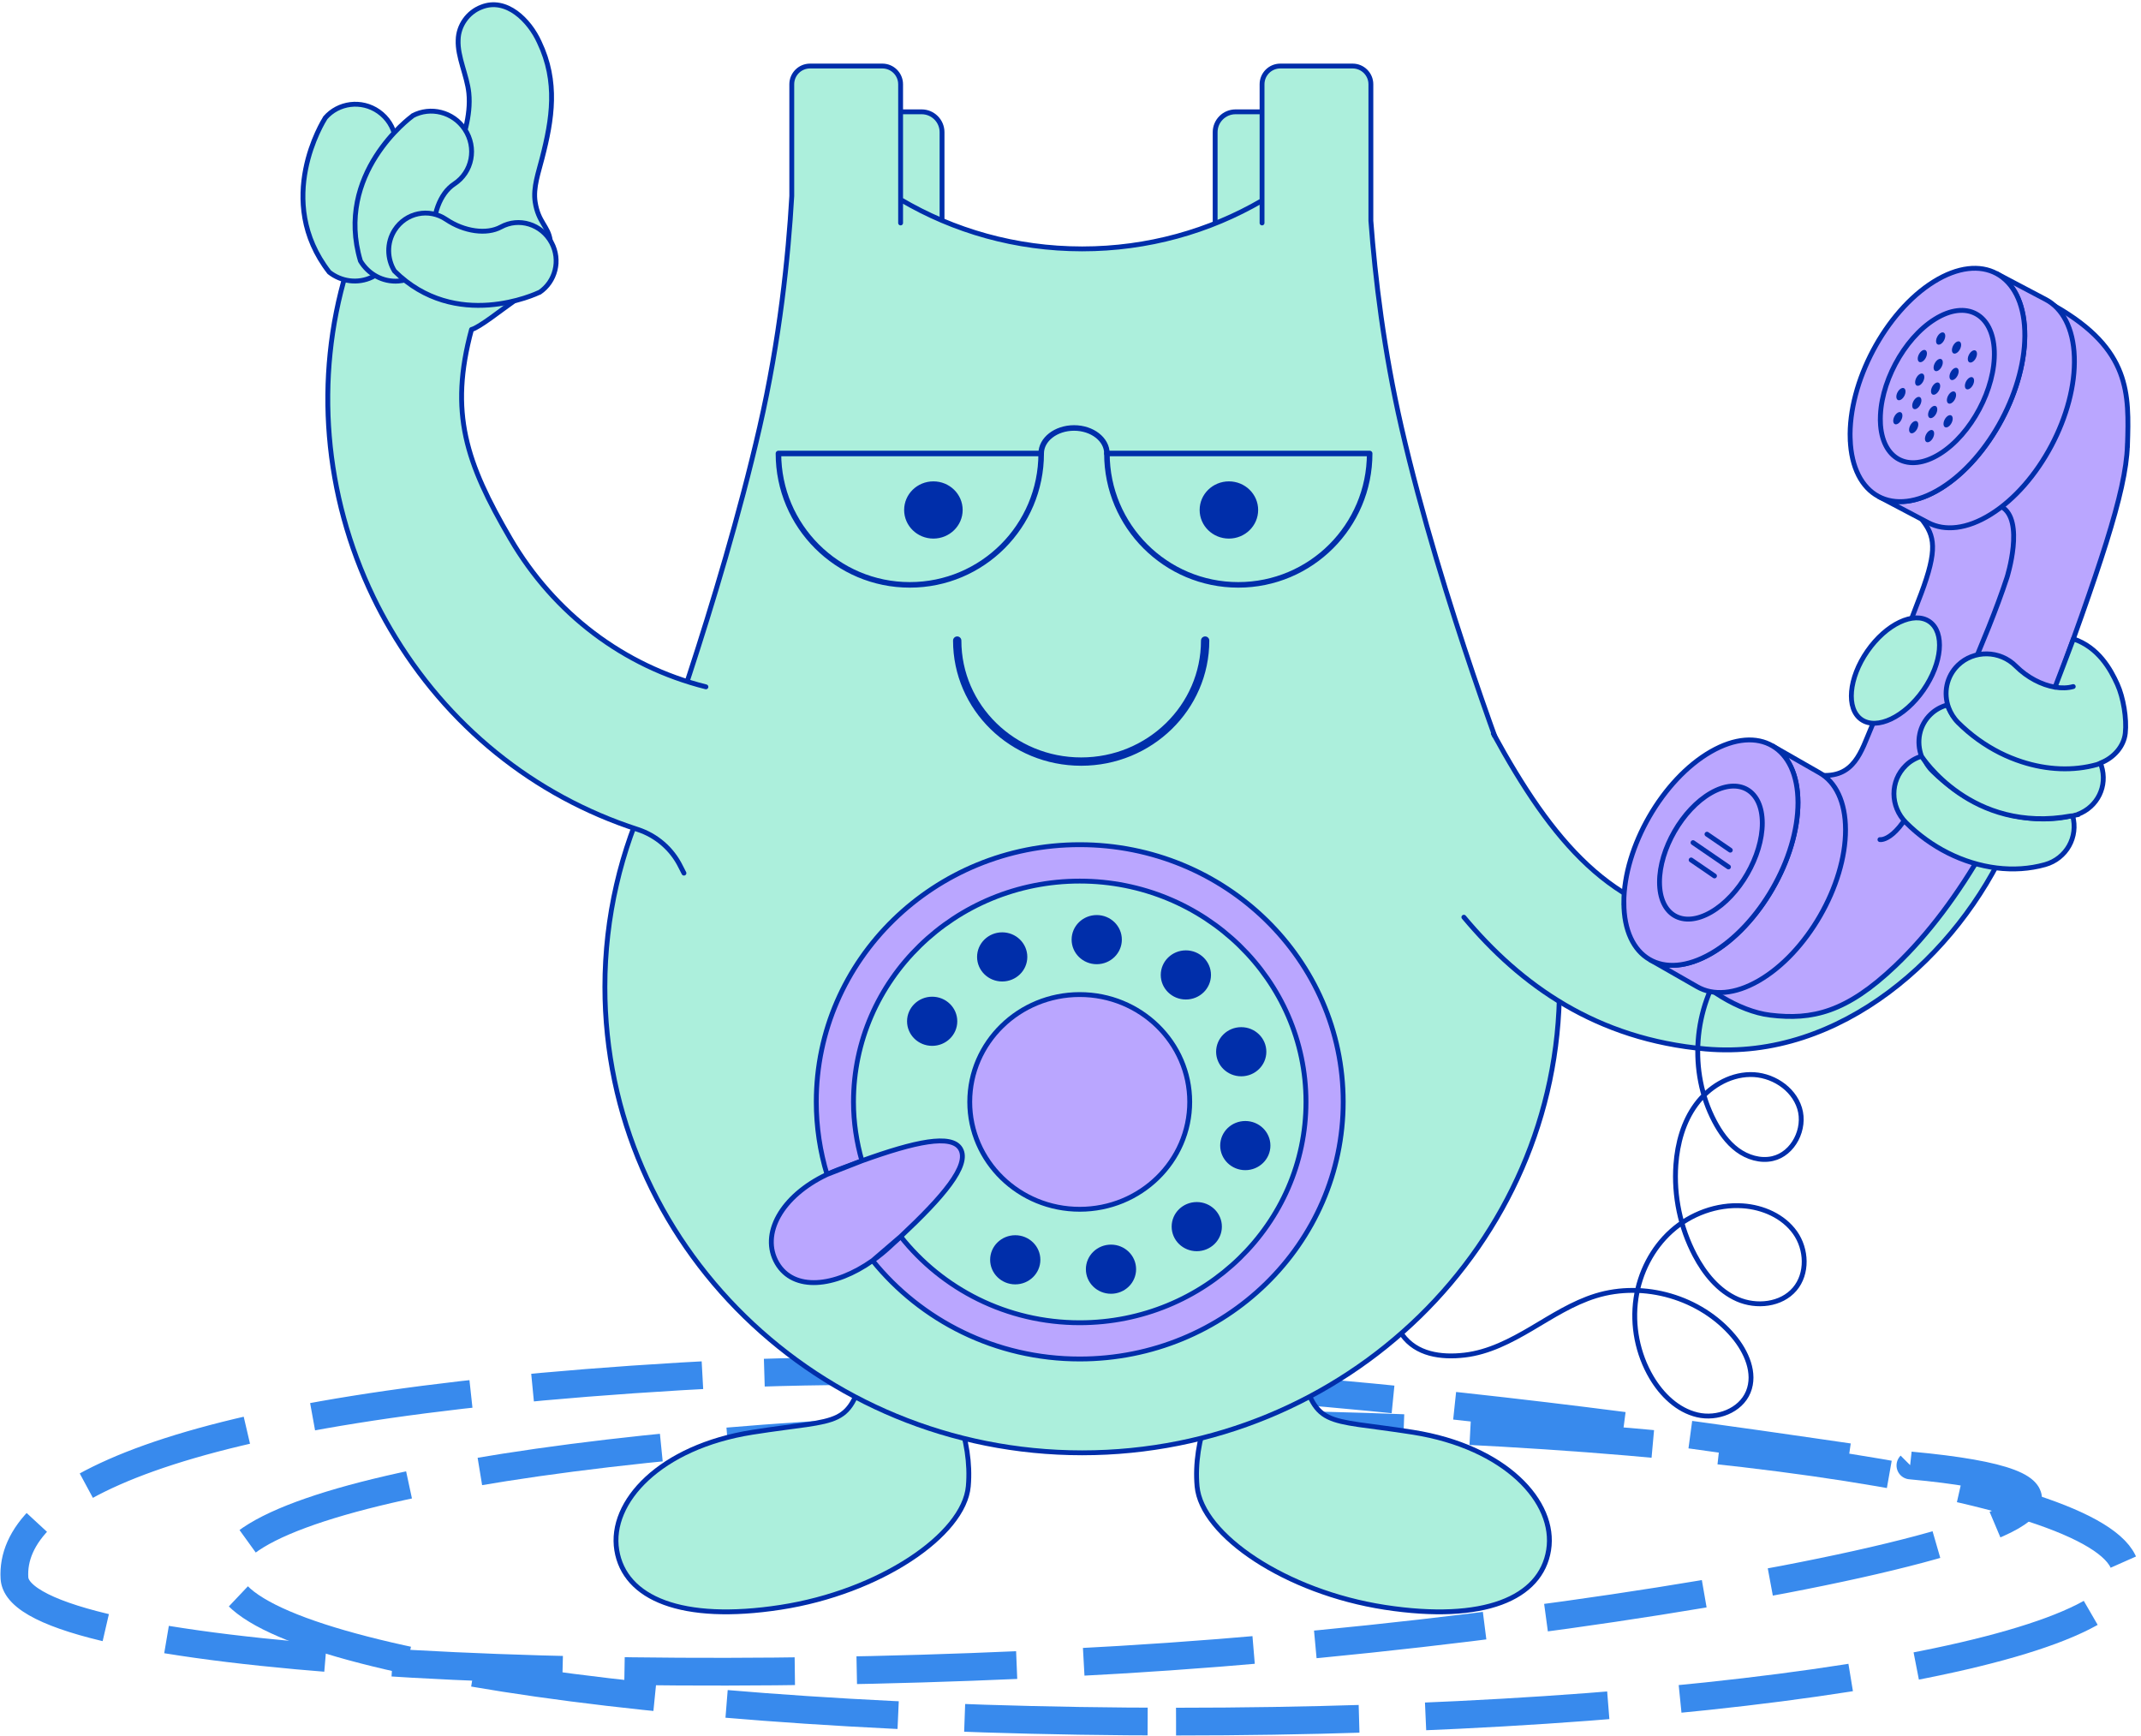 <svg width="772" height="626" viewBox="0 0 772 626" fill="none" xmlns="http://www.w3.org/2000/svg">
<path d="M424.061 620.75C613.174 620.75 766.481 596.712 766.481 567.06C766.481 537.408 613.174 513.37 424.061 513.37C234.947 513.37 81.641 537.408 81.641 567.06C81.641 596.712 234.947 620.75 424.061 620.75Z" stroke="#388AED" stroke-width="10" stroke-linejoin="round" stroke-dasharray="66 24 66 26 62 24"/>
<path d="M688.85 528.39C829.13 541.28 592.43 587.25 403.65 598.46C214.87 609.68 6.97 598.61 5.21 569C3.45 539.4 56.49 507.51 245.28 496.29C434.06 485.07 659.33 525.67 688.86 528.38L688.85 528.39Z" stroke="#388AED" stroke-width="10" stroke-linejoin="round" stroke-dasharray="61.42 22.33 61.42 24.2 57.7 22.33"/>
<path d="M477.399 104.27H438.159V47.669C438.159 43.62 441.449 40.319 445.509 40.319L470.049 40.319C474.099 40.319 477.399 43.609 477.399 47.669V104.27Z" fill="#ACEFDC" stroke="#002EAA" stroke-width="1.75" stroke-linecap="round" stroke-linejoin="round"/>
<path d="M339.68 104.27H300.44V47.669C300.44 43.62 303.73 40.319 307.79 40.319L332.33 40.319C336.38 40.319 339.68 43.609 339.68 47.669V104.27Z" fill="#ACEFDC" stroke="#002EAA" stroke-width="1.75" stroke-linecap="round" stroke-linejoin="round"/>
<path d="M431.64 535.91C433.21 553.48 463.68 574.05 499.34 579.54C534.98 585.03 555.59 576.35 558.4 558.92C561.21 541.49 542.75 521.69 509.54 516.43C476.34 511.17 474.84 515.52 468.16 490.8C461.45 466.11 428.67 502.47 431.64 535.91Z" fill="#ACEFDC" stroke="#002EAA" stroke-width="1.75" stroke-linecap="round" stroke-linejoin="round"/>
<path d="M349.15 535.91C347.58 553.48 317.11 574.05 281.45 579.54C245.82 585.03 225.2 576.35 222.39 558.92C219.58 541.49 238.04 521.69 271.25 516.43C304.45 511.17 305.95 515.52 312.63 490.8C319.34 466.11 352.12 502.47 349.15 535.91Z" fill="#ACEFDC" stroke="#002EAA" stroke-width="1.75" stroke-linecap="round" stroke-linejoin="round"/>
<path d="M234.189 284.96C234.189 284.96 259.369 217.33 273.899 154.07C281.179 122.32 284.249 92.51 285.499 70.68V30.39C285.499 26.76 288.439 23.81 292.079 23.81H318.159C321.789 23.81 324.739 26.75 324.739 30.39V80.39V71.96C343.849 83.24 366.249 89.74 390.209 89.74C413.909 89.74 436.089 83.38 455.069 72.33V80.39V30.39C455.069 26.76 458.009 23.81 461.649 23.81H487.729C491.359 23.81 494.309 26.75 494.309 30.39V79.63C495.849 100.33 498.989 126.47 505.329 154.07C519.839 217.33 546.229 284.96 546.229 284.96C556.539 306.52 562.309 330.52 562.309 355.86C562.309 448.63 485.259 523.83 390.209 523.83C295.159 523.83 218.109 448.63 218.109 355.86C218.109 330.52 223.909 306.52 234.189 284.96Z" fill="#ACEFDC" stroke="#002EAA" stroke-width="1.75" stroke-linecap="round" stroke-linejoin="round"/>
<path d="M434.549 230.97C434.549 255.07 414.539 274.6 389.849 274.6C365.149 274.6 345.149 255.07 345.149 230.97" stroke="#002EAA" stroke-width="3" stroke-linecap="round" stroke-linejoin="round"/>
<path d="M389.33 436.02C367.42 436.02 349.67 418.69 349.67 397.31C349.67 375.93 367.43 358.6 389.33 358.6C411.23 358.6 428.99 375.93 428.99 397.31C428.99 418.69 411.23 436.02 389.33 436.02Z" fill="#BAA6FF" stroke="#002EAA" stroke-width="1.75" stroke-miterlimit="10"/>
<path d="M324.77 445.86C339.69 464.72 363.01 476.93 389.33 476.93C434.39 476.93 470.91 441.28 470.91 397.31C470.91 353.34 434.39 317.69 389.33 317.69C344.27 317.69 307.75 353.34 307.75 397.31C307.75 404.68 308.86 411.8 310.79 418.57C308.03 419.56 305.14 420.65 302.13 421.78C300.76 422.3 299.47 422.87 298.2 423.46C295.69 415.15 294.33 406.38 294.33 397.28C294.33 346.06 336.85 304.56 389.33 304.56C441.81 304.56 484.33 346.06 484.33 397.28C484.33 448.5 441.8 490 389.33 490C359.01 490 332.04 476.11 314.64 454.53C316.67 453.1 318.69 451.49 320.64 449.69C322.06 448.4 323.43 447.12 324.77 445.86Z" fill="#BAA6FF" stroke="#002EAA" stroke-width="1.75" stroke-miterlimit="10"/>
<path d="M298.2 423.46C281.79 431.22 274.14 444.99 280.17 455.42C286.15 465.7 301.01 464.15 314.64 454.53L324.77 445.83C339.81 431.72 349.87 420.17 346.3 414.19C343.08 408.83 330.09 411.59 310.79 418.54L298.2 423.46Z" fill="#BAA6FF" stroke="#002EAA" stroke-width="1.75" stroke-miterlimit="10"/>
<path d="M366.079 462.22C361.559 462.22 357.899 458.65 357.899 454.23C357.899 449.82 361.559 446.25 366.079 446.25C370.599 446.25 374.259 449.82 374.259 454.23C374.259 458.64 370.599 462.22 366.079 462.22Z" fill="#002EAA" stroke="#002EAA" stroke-width="1.75" stroke-linecap="round" stroke-linejoin="round"/>
<path d="M400.6 465.61C396.08 465.61 392.42 462.04 392.42 457.63C392.42 453.22 396.08 449.64 400.6 449.64C405.12 449.64 408.78 453.21 408.78 457.63C408.78 462.05 405.12 465.61 400.6 465.61Z" fill="#002EAA" stroke="#002EAA" stroke-width="1.75" stroke-linecap="round" stroke-linejoin="round"/>
<path d="M431.53 450.26C427.01 450.26 423.35 446.69 423.35 442.27C423.35 437.85 427.01 434.29 431.53 434.29C436.05 434.29 439.71 437.86 439.71 442.27C439.71 446.68 436.05 450.26 431.53 450.26Z" fill="#002EAA" stroke="#002EAA" stroke-width="1.75" stroke-linecap="round" stroke-linejoin="round"/>
<path d="M449.03 421.04C444.51 421.04 440.85 417.47 440.85 413.05C440.85 408.64 444.51 405.07 449.03 405.07C453.55 405.07 457.21 408.64 457.21 413.05C457.21 417.46 453.55 421.04 449.03 421.04Z" fill="#002EAA" stroke="#002EAA" stroke-width="1.75" stroke-linecap="round" stroke-linejoin="round"/>
<path d="M447.56 387.2C443.04 387.2 439.38 383.629 439.38 379.219C439.38 374.809 443.04 371.229 447.56 371.229C452.08 371.229 455.74 374.799 455.74 379.219C455.74 383.629 452.08 387.2 447.56 387.2Z" fill="#002EAA" stroke="#002EAA" stroke-width="1.75" stroke-linecap="round" stroke-linejoin="round"/>
<path d="M427.6 359.51C423.08 359.51 419.42 355.94 419.42 351.53C419.42 347.12 423.08 343.54 427.6 343.54C432.12 343.54 435.78 347.11 435.78 351.53C435.78 355.95 432.12 359.51 427.6 359.51Z" fill="#002EAA" stroke="#002EAA" stroke-width="1.75" stroke-linecap="round" stroke-linejoin="round"/>
<path d="M395.459 346.78C390.939 346.78 387.279 343.21 387.279 338.79C387.279 334.37 390.939 330.81 395.459 330.81C399.979 330.81 403.639 334.38 403.639 338.79C403.639 343.2 399.979 346.78 395.459 346.78Z" fill="#002EAA" stroke="#002EAA" stroke-width="1.75" stroke-linecap="round" stroke-linejoin="round"/>
<path d="M361.369 353.01C356.849 353.01 353.189 349.44 353.189 345.03C353.189 340.62 356.849 337.04 361.369 337.04C365.889 337.04 369.549 340.61 369.549 345.03C369.549 349.45 365.889 353.01 361.369 353.01Z" fill="#002EAA" stroke="#002EAA" stroke-width="1.75" stroke-linecap="round" stroke-linejoin="round"/>
<path d="M336.119 376.22C331.599 376.22 327.939 372.65 327.939 368.24C327.939 363.83 331.599 360.25 336.119 360.25C340.639 360.25 344.299 363.82 344.299 368.24C344.299 372.65 340.639 376.22 336.119 376.22Z" fill="#002EAA" stroke="#002EAA" stroke-width="1.75" stroke-linecap="round" stroke-linejoin="round"/>
<path d="M336.56 193.319C341.9 193.319 346.24 189.089 346.24 183.879C346.24 178.659 341.91 174.439 336.56 174.439C331.21 174.439 326.89 178.669 326.89 183.879C326.89 189.099 331.22 193.319 336.56 193.319Z" fill="#002EAA" stroke="#002EAA" stroke-width="1.75" stroke-linecap="round" stroke-linejoin="round"/>
<path d="M443.119 193.319C448.459 193.319 452.789 189.089 452.789 183.879C452.789 178.669 448.459 174.439 443.119 174.439C437.779 174.439 433.439 178.669 433.439 183.879C433.439 189.089 437.769 193.319 443.119 193.319Z" fill="#002EAA" stroke="#002EAA" stroke-width="1.75" stroke-linecap="round" stroke-linejoin="round"/>
<path d="M254.539 247.65C224.839 240.2 199.839 221.26 184.059 194.29C168.009 166.8 161.909 148.81 170.019 118.8C172.769 118.15 181.029 111.55 185.399 108.51C189.019 106.22 193.339 107.31 200.489 95.05L198.419 86.72C197.719 81.53 194.099 80.22 192.969 72.85C192.149 67.63 194.209 62.1 195.459 57.08C199.099 43.03 201.279 29.48 194.439 15.17C190.899 7.35 182.569 -1.05 173.579 2.56C168.709 4.41 165.289 9.22 165.199 14.41C164.919 20.5 168.399 27.24 169.049 33.5C169.479 37.64 168.929 41.89 167.969 45.91C166.579 51.95 162.599 55.08 157.099 56.23L156.889 56.29C147.769 58.05 138.369 62.63 133.699 71.08C131.129 75.4 129.499 82.62 129.669 89.48C127.549 91.84 125.889 94.67 124.919 97.9C113.289 136.49 116.889 178.55 134.589 215.27C136.479 219.19 138.539 223.05 140.799 226.9C161.099 261.61 192.459 286.92 229.919 299.06C236.699 301.26 242.309 306.1 245.439 312.51C245.799 313.24 246.179 314 246.619 314.82" fill="#ACEFDC"/>
<path d="M254.539 247.65C224.839 240.2 199.839 221.26 184.059 194.29C168.009 166.8 161.909 148.81 170.019 118.8C172.769 118.15 181.029 111.55 185.399 108.51C189.019 106.22 193.339 107.31 200.489 95.05L198.419 86.72C197.719 81.53 194.099 80.22 192.969 72.85C192.149 67.63 194.209 62.1 195.459 57.08C199.099 43.03 201.279 29.48 194.439 15.17C190.899 7.35 182.569 -1.05 173.579 2.56C168.709 4.41 165.289 9.22 165.199 14.41C164.919 20.5 168.399 27.24 169.049 33.5C169.479 37.64 168.929 41.89 167.969 45.91C166.579 51.95 162.599 55.08 157.099 56.23L156.889 56.29C147.769 58.05 138.369 62.63 133.699 71.08C131.129 75.4 129.499 82.62 129.669 89.48C127.549 91.84 125.889 94.67 124.919 97.9C113.289 136.49 116.889 178.55 134.589 215.27C136.479 219.19 138.539 223.05 140.799 226.9C161.099 261.61 192.459 286.92 229.919 299.06C236.699 301.26 242.309 306.1 245.439 312.51C245.799 313.24 246.179 314 246.619 314.82" stroke="#002EAA" stroke-width="1.75" stroke-linecap="round" stroke-linejoin="round"/>
<path d="M117.26 42.58V42.52C122 37.02 130.33 35.9 136.51 40.23C143.06 44.82 144.69 53.66 140.14 60.03C136.58 65.03 136.75 73.63 140.49 80.96C144.14 88.01 141.26 96.48 134.16 99.92C128.98 102.4 123.02 101.51 118.73 98.14C98.6 72.26 116.63 43.56 117.25 42.58H117.26Z" fill="#ACEFDC" stroke="#002EAA" stroke-width="1.75" stroke-linecap="round" stroke-linejoin="round"/>
<path d="M148.79 41.78L148.81 41.72C155.23 38.32 163.39 40.31 167.58 46.59C172.02 53.25 170.32 62.08 163.76 66.35C158.63 69.72 155.66 77.78 156.48 85.98C157.31 93.87 151.55 100.72 143.69 101.34C137.97 101.77 132.74 98.77 129.96 94.07C120.61 62.65 147.84 42.46 148.78 41.78H148.79Z" fill="#ACEFDC" stroke="#002EAA" stroke-width="1.75" stroke-linecap="round" stroke-linejoin="round"/>
<path d="M194.48 105.42H194.54C200.27 101.57 202.26 93.85 198.88 87.52C195.29 80.82 187.13 78.28 180.61 81.85C175.49 84.64 167.4 83.51 160.9 79.14C154.66 74.9 146.34 76.66 142.3 82.96C139.37 87.56 139.54 93.29 142.23 97.72C164.36 119.65 193.49 105.89 194.48 105.41V105.42Z" fill="#ACEFDC" stroke="#002EAA" stroke-width="1.75" stroke-linecap="round" stroke-linejoin="round"/>
<path d="M538.46 264.49C559.56 303.16 581.34 329.6 619.06 332.95C637.18 334.56 667.27 324.14 681.27 285.45C684.78 276.08 681.06 268.61 684.15 253.35C687.42 237.19 700.92 225.97 717.4 225.64C738.76 225.21 758.26 260.3 756.43 280.98C755.36 293.08 743.02 288.39 733.15 293.88C729.15 296.1 725.9 299.46 724.05 303.64C706.04 344.29 663.7 382.53 615.05 378.22C575.69 374.73 548.43 355.35 527.84 330.71" fill="#ACEFDC"/>
<path d="M538.46 264.49C559.56 303.16 581.34 329.6 619.06 332.95C637.18 334.56 667.27 324.14 681.27 285.45C684.78 276.08 681.06 268.61 684.15 253.35C687.42 237.19 700.92 225.97 717.4 225.64C738.76 225.21 758.26 260.3 756.43 280.98C755.36 293.08 743.02 288.39 733.15 293.88C729.15 296.1 725.9 299.46 724.05 303.64C706.04 344.29 663.7 382.53 615.05 378.22C575.69 374.73 548.43 355.35 527.84 330.71" stroke="#002EAA" stroke-width="1.75" stroke-linecap="round" stroke-linejoin="round"/>
<path d="M622.349 347.149C610.519 363.399 608.829 386.429 618.159 404.229C620.239 408.189 622.879 411.969 626.479 414.629C630.079 417.289 634.749 418.729 639.119 417.749C646.649 416.059 651.169 406.979 648.899 399.599C646.629 392.219 638.779 387.329 631.069 387.439C623.349 387.539 616.099 392.039 611.529 398.259C606.959 404.479 604.849 412.229 604.289 419.929C603.479 431.169 605.879 442.619 611.119 452.589C614.609 459.219 619.609 465.419 626.469 468.429C633.329 471.439 642.269 470.509 647.129 464.799C651.869 459.239 651.489 450.399 647.249 444.439C643.009 438.479 635.659 435.269 628.369 434.779C619.059 434.149 609.619 437.649 602.669 443.879C595.719 450.109 591.249 458.929 589.899 468.159C588.469 477.919 590.479 488.149 595.489 496.639C599.209 502.929 604.889 508.459 611.999 510.139C619.109 511.819 627.589 508.649 630.379 501.889C633.179 495.119 629.709 487.309 624.979 481.719C613.199 467.799 592.839 461.849 575.419 467.229C567.109 469.799 559.709 474.599 552.219 479.019C544.729 483.429 536.799 487.579 528.159 488.589C519.519 489.599 510.689 488.319 505.609 481.259" stroke="#002EAA" stroke-width="1.75" stroke-linecap="round" stroke-linejoin="round"/>
<path d="M742.949 243.74C745.649 243.15 749.519 247.19 752.159 250.29C765.989 266.57 753.609 293.07 736.419 304.71C726.369 311.52 724.599 312.54 714.109 308.36L742.939 243.74H742.949Z" fill="#ACEFDC" stroke="#002EAA" stroke-width="1.75" stroke-linecap="round" stroke-linejoin="round"/>
<path d="M767.1 160.609C766.56 177.829 756.78 205.319 738.5 255.599C725.88 290.309 707.73 325.069 683.41 348.239C665.78 365.029 653.46 367.849 638.29 366.019C626.94 364.659 613.54 355.869 608.62 348.969C603.85 343.869 602.78 335.639 606.59 325.699C610.47 315.579 618.6 305.779 628.38 298.399C634.05 293.649 640.74 289.669 648.34 287.819C650.7 287.069 655.57 279.489 655.84 279.459C668.68 280.879 671.14 270.709 674.71 262.439C680.57 248.849 686.78 229.189 691.5 217.219C698.37 199.799 698.05 194.239 693.78 188.359C689.19 182.039 680.13 170.119 680.13 170.119C675.94 164.979 675.16 157.069 678.78 147.629C685.97 128.859 690.29 116.449 710.05 113.359C719.87 111.829 725.07 101.259 741.12 110.449C768.29 126.009 767.7 141.979 767.12 160.609H767.1Z" fill="#BAA6FF" stroke="#002EAA" stroke-width="1.75" stroke-miterlimit="10"/>
<path d="M650.119 303.609L657.829 282.739" stroke="#002EAA" stroke-width="1.75" stroke-linecap="round" stroke-linejoin="round"/>
<path d="M594.869 345.989L612.019 355.799C617.699 359.049 625.509 358.579 634.119 353.629C651.459 343.659 665.489 319.279 665.459 299.179C665.449 289.069 661.879 281.959 656.119 278.669L638.969 268.859C644.719 272.149 648.289 279.249 648.309 289.369C648.329 309.469 634.299 333.849 616.969 343.819C608.359 348.769 600.549 349.239 594.869 345.989Z" fill="#BAA6FF" stroke="#002EAA" stroke-width="1.75" stroke-miterlimit="10"/>
<path d="M585.53 325.48C585.55 345.58 599.63 353.79 616.97 343.82C634.31 333.85 648.34 309.47 648.31 289.37C648.29 269.27 634.21 261.06 616.87 271.03C599.53 281 585.5 305.38 585.52 325.48H585.53Z" fill="#BAA6FF" stroke="#002EAA" stroke-width="1.75" stroke-miterlimit="10"/>
<path d="M598.39 318.079C598.4 329.939 606.71 334.789 616.95 328.899C627.18 323.009 635.47 308.619 635.45 296.759C635.44 284.899 627.13 280.049 616.89 285.939C606.65 291.829 598.37 306.219 598.39 318.079Z" fill="#BAA6FF" stroke="#002EAA" stroke-width="1.75" stroke-miterlimit="10"/>
<path d="M615.5 300.779L623.91 306.539" stroke="#002EAA" stroke-width="1.75" stroke-linecap="round" stroke-linejoin="round"/>
<path d="M609.789 310.069L618.209 315.829" stroke="#002EAA" stroke-width="1.75" stroke-linecap="round" stroke-linejoin="round"/>
<path d="M610.47 303.819L623.25 312.589" stroke="#002EAA" stroke-width="1.75" stroke-linecap="round" stroke-linejoin="round"/>
<path d="M677.869 302.729C677.869 302.729 685.029 304.029 693.719 281.739C702.409 259.449 716.289 230.769 723.659 208.259C723.659 208.259 730.299 187.389 721.619 182.659" stroke="#002EAA" stroke-width="1.75" stroke-miterlimit="10" stroke-linecap="round"/>
<path d="M677.41 179.039L695.3 188.469C701.23 191.589 709.2 190.839 717.83 185.459C735.21 174.639 748.7 149.209 747.96 128.649C747.59 118.299 743.68 111.159 737.68 107.999L719.79 98.569C725.79 101.729 729.7 108.869 730.07 119.219C730.81 139.779 717.32 165.209 699.94 176.029C691.3 181.399 683.33 182.159 677.41 179.039Z" fill="#BAA6FF" stroke="#002EAA" stroke-width="1.75" stroke-miterlimit="10"/>
<path d="M667.14 158.389C667.88 178.949 682.56 186.849 699.95 176.029C717.33 165.209 730.82 139.779 730.08 119.219C729.34 98.659 714.66 90.76 697.27 101.579C679.89 112.399 666.4 137.829 667.13 158.389H667.14Z" fill="#BAA6FF" stroke="#002EAA" stroke-width="1.75" stroke-miterlimit="10"/>
<path d="M678.019 152.149C678.499 165.569 688.089 170.729 699.439 163.669C710.789 156.609 719.589 140.009 719.109 126.589C718.629 113.169 709.039 108.009 697.699 115.069C686.349 122.129 677.549 138.729 678.029 152.149H678.019Z" fill="#BAA6FF" stroke="#002EAA" stroke-width="1.75" stroke-miterlimit="10"/>
<path d="M698.11 123.089C698.15 124.169 698.92 124.589 699.84 124.019C700.75 123.449 701.46 122.109 701.42 121.029C701.38 119.949 700.61 119.529 699.69 120.099C698.78 120.669 698.07 122.009 698.11 123.089Z" fill="#002EAA"/>
<path d="M703.83 126.32C703.87 127.4 704.64 127.82 705.56 127.25C706.48 126.68 707.18 125.34 707.14 124.26C707.1 123.18 706.33 122.76 705.41 123.33C704.49 123.9 703.79 125.24 703.83 126.32Z" fill="#002EAA"/>
<path d="M709.549 129.54C709.589 130.62 710.359 131.04 711.279 130.47C712.199 129.9 712.899 128.56 712.859 127.48C712.819 126.4 712.049 125.98 711.129 126.55C710.219 127.12 709.509 128.46 709.549 129.54Z" fill="#002EAA"/>
<path d="M690.56 137.919C690.6 138.999 691.37 139.419 692.29 138.849C693.21 138.279 693.91 136.939 693.87 135.859C693.83 134.779 693.06 134.359 692.14 134.929C691.22 135.499 690.52 136.839 690.56 137.919Z" fill="#002EAA"/>
<path d="M696.28 141.149C696.32 142.229 697.09 142.649 698.01 142.079C698.93 141.509 699.63 140.169 699.59 139.089C699.55 138.009 698.78 137.589 697.86 138.159C696.95 138.729 696.24 140.069 696.28 141.149Z" fill="#002EAA"/>
<path d="M702.009 144.37C702.049 145.45 702.819 145.87 703.739 145.3C704.659 144.73 705.359 143.39 705.319 142.31C705.279 141.23 704.509 140.81 703.589 141.38C702.679 141.95 701.969 143.29 702.009 144.37Z" fill="#002EAA"/>
<path d="M691.5 129.41C691.54 130.49 692.31 130.91 693.23 130.34C694.14 129.77 694.85 128.43 694.81 127.35C694.77 126.27 694 125.85 693.08 126.42C692.17 126.99 691.46 128.33 691.5 129.41Z" fill="#002EAA"/>
<path d="M697.219 132.639C697.259 133.719 698.029 134.139 698.949 133.569C699.859 132.999 700.569 131.659 700.529 130.579C700.489 129.499 699.719 129.079 698.799 129.649C697.889 130.219 697.179 131.559 697.219 132.639Z" fill="#002EAA"/>
<path d="M702.94 135.86C702.98 136.94 703.75 137.36 704.67 136.79C705.59 136.22 706.29 134.88 706.25 133.8C706.21 132.72 705.44 132.3 704.52 132.87C703.61 133.44 702.9 134.78 702.94 135.86Z" fill="#002EAA"/>
<path d="M708.5 139.21C708.54 140.29 709.31 140.71 710.23 140.14C711.15 139.57 711.85 138.23 711.81 137.15C711.77 136.07 711 135.649 710.08 136.219C709.16 136.789 708.46 138.13 708.5 139.21Z" fill="#002EAA"/>
<path d="M682.66 151.82C682.7 152.9 683.47 153.32 684.39 152.75C685.31 152.18 686.01 150.84 685.97 149.76C685.93 148.68 685.16 148.26 684.24 148.83C683.32 149.4 682.62 150.74 682.66 151.82Z" fill="#002EAA"/>
<path d="M688.38 155.049C688.42 156.129 689.19 156.549 690.11 155.979C691.03 155.409 691.729 154.069 691.689 152.989C691.649 151.909 690.88 151.489 689.96 152.059C689.04 152.629 688.34 153.969 688.38 155.049Z" fill="#002EAA"/>
<path d="M694.099 158.28C694.139 159.36 694.909 159.78 695.829 159.21C696.749 158.64 697.449 157.3 697.409 156.22C697.369 155.14 696.599 154.72 695.679 155.29C694.759 155.86 694.059 157.2 694.099 158.28Z" fill="#002EAA"/>
<path d="M683.78 143.129C683.82 144.209 684.59 144.629 685.51 144.059C686.43 143.489 687.13 142.149 687.09 141.069C687.05 139.989 686.28 139.569 685.36 140.139C684.44 140.709 683.74 142.049 683.78 143.129Z" fill="#002EAA"/>
<path d="M689.509 146.349C689.549 147.429 690.319 147.849 691.239 147.279C692.149 146.709 692.859 145.369 692.819 144.289C692.779 143.209 692.009 142.789 691.089 143.359C690.169 143.929 689.469 145.269 689.509 146.349Z" fill="#002EAA"/>
<path d="M695.23 149.58C695.27 150.66 696.04 151.08 696.96 150.51C697.88 149.94 698.58 148.6 698.54 147.52C698.5 146.44 697.73 146.02 696.81 146.59C695.89 147.16 695.19 148.5 695.23 149.58Z" fill="#002EAA"/>
<path d="M700.79 152.929C700.83 154.009 701.6 154.429 702.52 153.859C703.43 153.289 704.14 151.949 704.1 150.869C704.06 149.789 703.29 149.369 702.37 149.939C701.46 150.509 700.75 151.849 700.79 152.929Z" fill="#002EAA"/>
<path d="M712.429 289.25C706.839 286.44 701.569 282.689 696.899 278.109C695.209 276.469 694.059 274.53 693.289 272.52C691.059 273.18 688.959 274.27 687.209 275.99C681.449 281.59 681.479 290.819 687.279 296.609C691.789 301.109 696.909 304.78 702.369 307.53C713.639 313.2 726.219 314.89 737.399 311.75C745.109 309.59 749.479 301.74 747.339 294.09C736.159 296.77 723.669 294.9 712.429 289.25Z" fill="#ACEFDC" stroke="#002EAA" stroke-width="1.75" stroke-linecap="round" stroke-linejoin="round"/>
<path d="M746.86 294.19C746.86 294.19 746.86 294.24 746.87 294.26C747.18 294.19 747.51 294.13 747.82 294.06C747.99 294.01 748.16 293.95 748.33 293.9C748.69 293.83 749.04 293.77 749.41 293.69L749.22 293.62C756.29 290.98 760.07 283.44 757.7 276.07C757.49 275.4 757.17 274.82 756.89 274.22C756.46 274.38 756.09 274.57 755.68 274.7C744.5 277.84 731.92 276.15 720.65 270.48C715.21 267.74 710.07 264.06 705.56 259.56C704 257.98 702.87 256.13 702.15 254.18C699.94 254.8 697.89 255.89 696.16 257.55C691.97 261.56 690.92 267.49 692.87 272.7C692.87 272.7 710.79 300.81 746.87 294.18L746.86 294.19Z" fill="#ACEFDC" stroke="#002EAA" stroke-width="1.75" stroke-linecap="round" stroke-linejoin="round"/>
<path d="M693.551 248.803C700.327 239.052 701.299 228.005 695.721 224.128C690.143 220.251 680.127 225.013 673.35 234.763C666.574 244.514 665.602 255.561 671.18 259.438C676.758 263.315 686.774 258.553 693.551 248.803Z" fill="#ACEFDC" stroke="#002EAA" stroke-width="1.75" stroke-linecap="round" stroke-linejoin="round"/>
<path d="M757.359 275.139C757.479 275.099 757.589 275.039 757.699 274.989C762.119 273.199 765.829 269.189 766.339 264.359C766.899 259.089 765.639 251.529 763.479 246.739C761.009 241.269 756.659 233.409 747.619 230.359C746.959 232.249 741.009 247.769 741.009 247.769C736.189 246.969 730.999 244.279 726.909 240.209C721.129 234.389 711.749 234.279 705.989 239.869C701.799 243.959 700.719 249.949 702.629 255.139C703.349 257.089 704.469 258.939 706.039 260.519C710.549 265.019 715.699 268.699 721.129 271.439C723.699 272.729 726.329 273.799 728.999 274.669C738.059 277.619 747.519 278.079 756.159 275.659C756.569 275.529 756.939 275.339 757.369 275.179L757.349 275.129L757.359 275.139Z" fill="#ACEFDC" stroke="#002EAA" stroke-width="1.75" stroke-linejoin="round"/>
<path d="M747.569 247.55C745.579 248.11 743.34 248.16 741.02 247.77L747.569 247.55Z" fill="#ACEFDC"/>
<path d="M747.569 247.55C745.579 248.11 743.34 248.16 741.02 247.77" stroke="#002EAA" stroke-width="1.75" stroke-linecap="round" stroke-linejoin="round"/>
<path d="M375.429 163.51C375.429 189.67 354.219 210.88 328.059 210.88C301.899 210.88 280.689 189.67 280.689 163.51H375.429Z" stroke="#002EAA" stroke-width="2" stroke-linecap="round" stroke-linejoin="round"/>
<path d="M493.87 163.51C493.87 189.67 472.66 210.88 446.5 210.88C420.34 210.88 399.13 189.67 399.13 163.51H493.87Z" stroke="#002EAA" stroke-width="2" stroke-linecap="round" stroke-linejoin="round"/>
<path d="M375.43 163.51C375.43 158.43 380.73 154.31 387.28 154.31C393.83 154.31 399.13 158.43 399.13 163.51" stroke="#002EAA" stroke-width="2" stroke-linecap="round" stroke-linejoin="round"/>
</svg>
